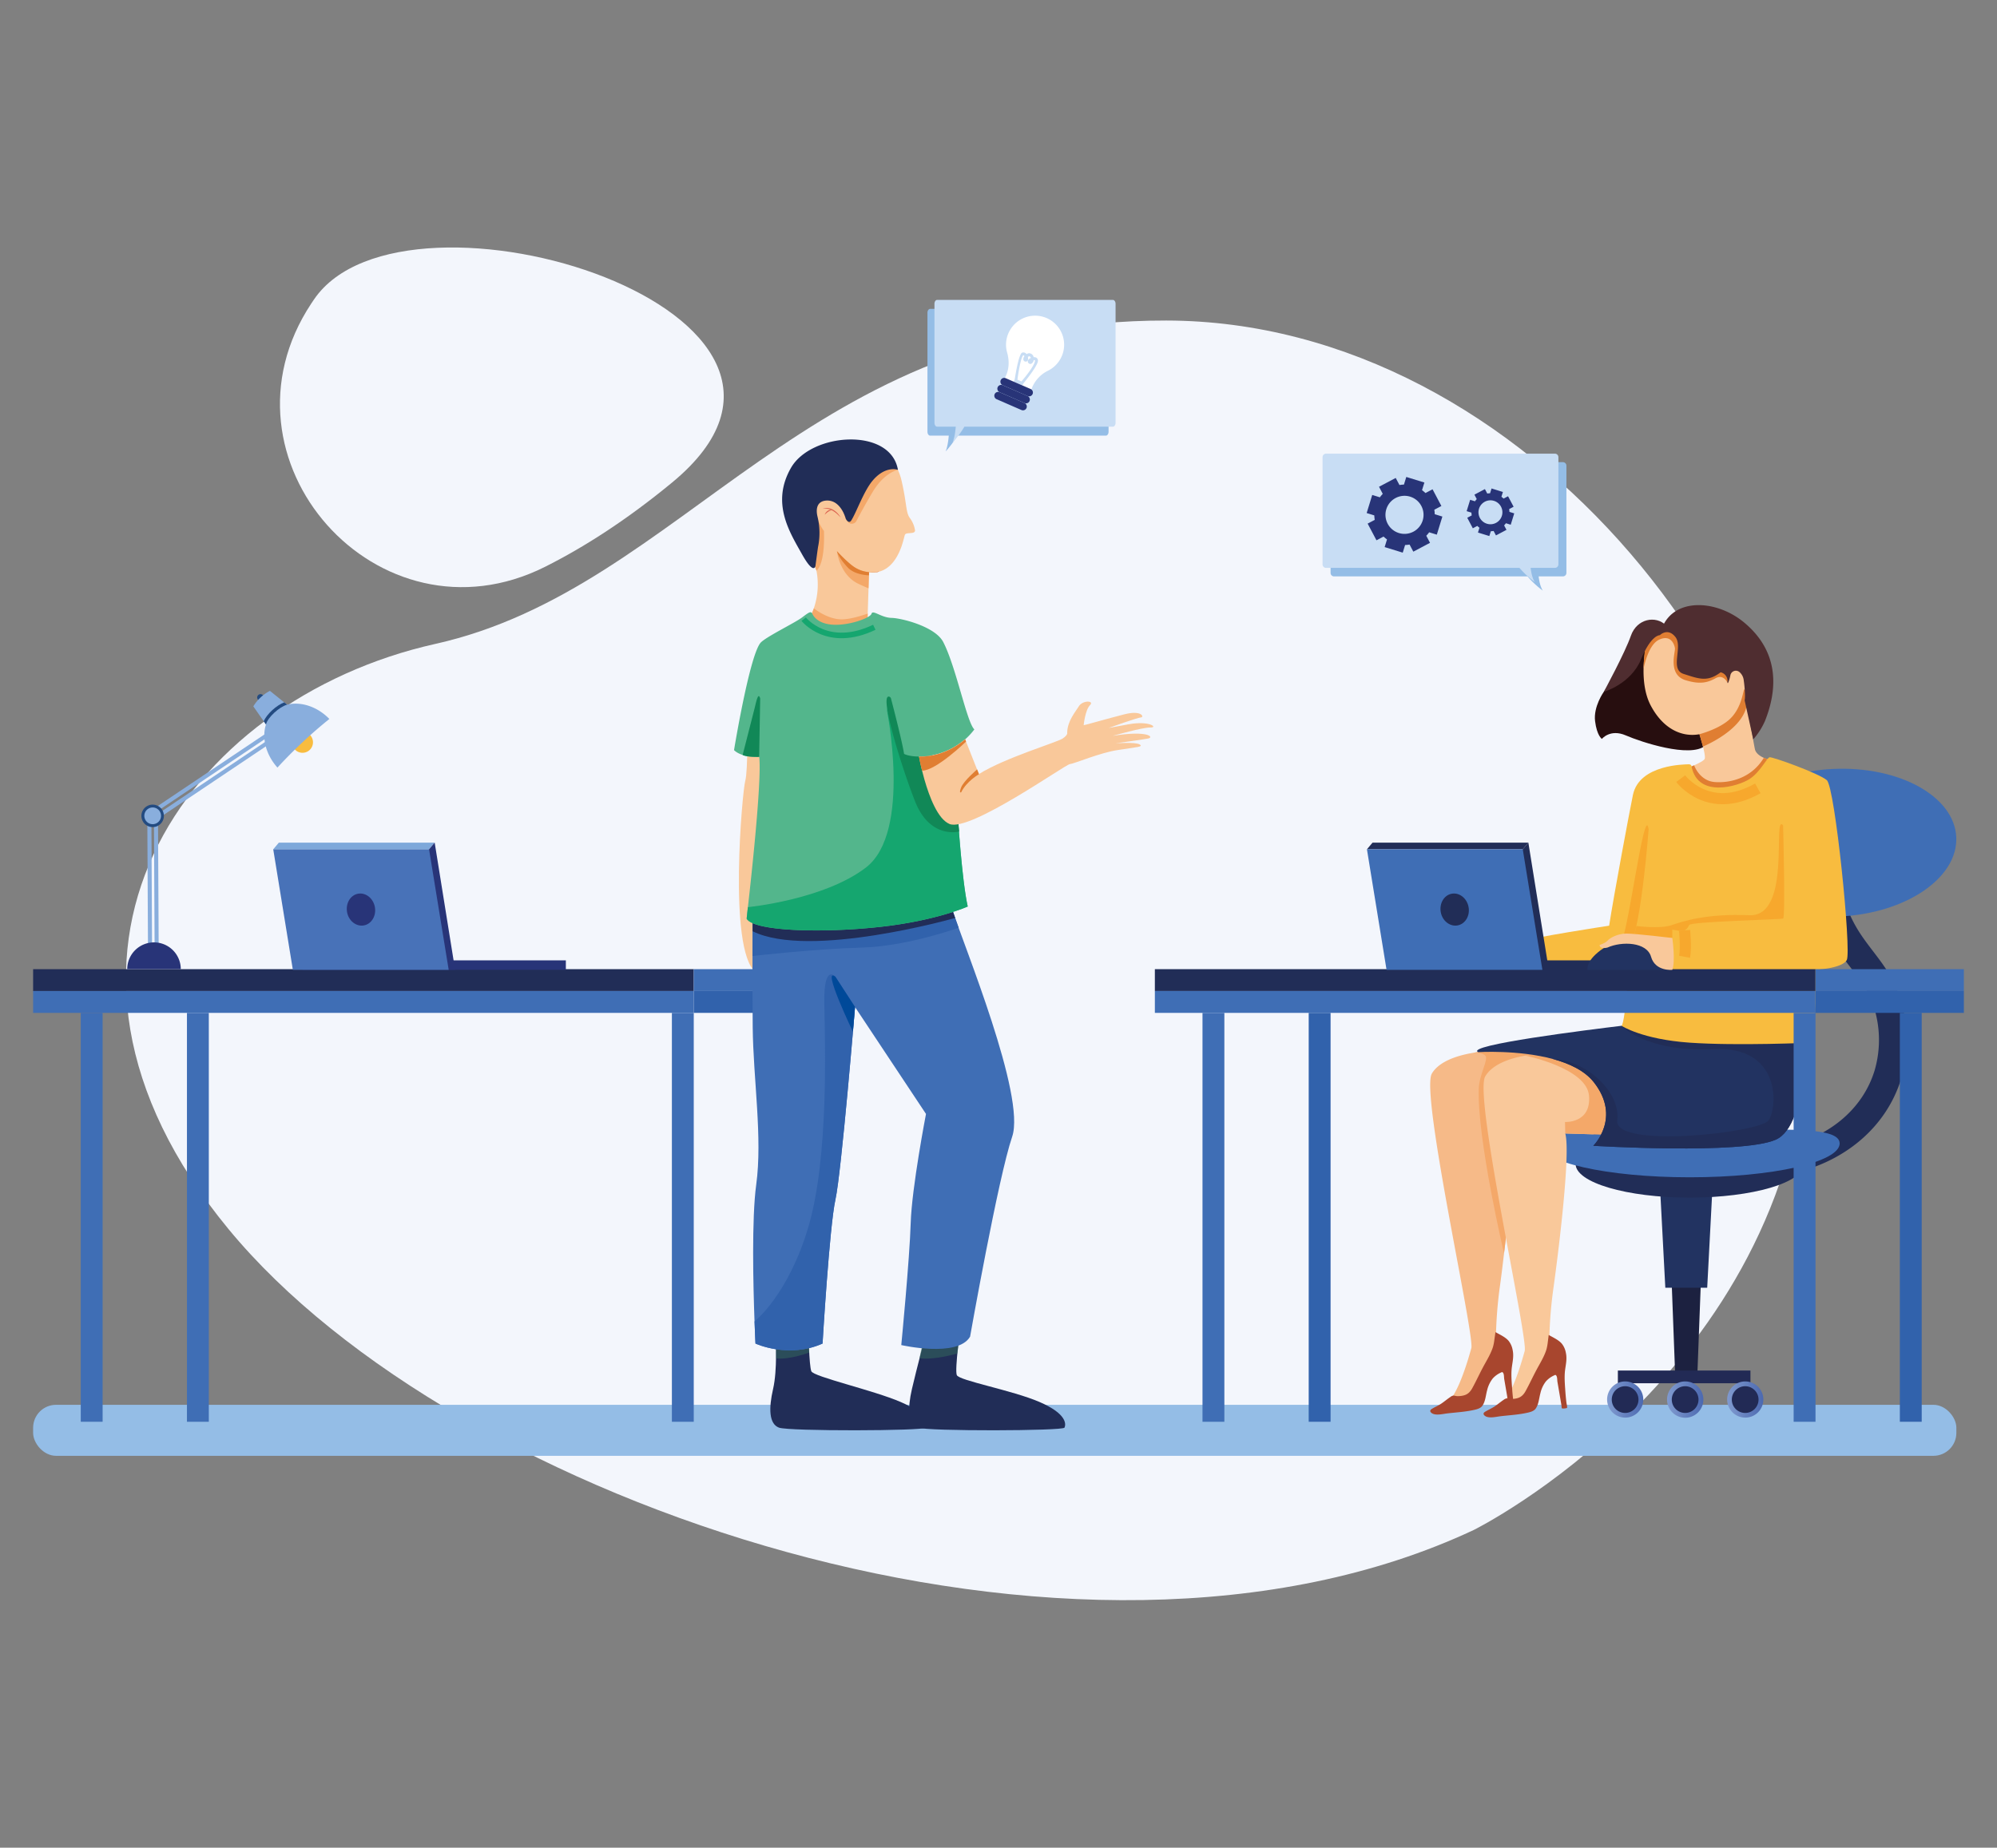 <svg xmlns="http://www.w3.org/2000/svg" xmlns:xlink="http://www.w3.org/1999/xlink" id="Layer_1" data-name="Layer 1" viewBox="0 0 1435 1328"><rect x="0" y="0" width="1435" height="1328" fill="#808080" stroke="none"/><defs><style>.cls-1{fill:#f3f6fc;}.cls-2{fill:#94bde6;}.cls-3{fill:#1c2140;}.cls-4{fill:#223361;}.cls-5{fill:#212d57;}.cls-6{fill:#3f6eb5;}.cls-7{fill:#222a55;}.cls-8{fill:url(#linear-gradient);}.cls-9{fill:url(#linear-gradient-2);}.cls-10{fill:url(#linear-gradient-3);}.cls-11{fill:#f6ba88;}.cls-12{fill:#f4a869;}.cls-13{fill:#f9c89a;}.cls-14{fill:#a8462e;}.cls-15{fill:url(#linear-gradient-4);}.cls-16{fill:#270e0f;}.cls-17,.cls-24{fill:#f8bc3f;}.cls-18{fill:#e07e32;}.cls-19{fill:#4f2d30;}.cls-20{fill:#f7a82d;}.cls-21,.cls-38{fill:none;stroke-miterlimit:10;}.cls-21{stroke:#f7a82d;stroke-width:8px;}.cls-22{fill:#3162ac;}.cls-23,.cls-26{fill:#89aedd;}.cls-24,.cls-25,.cls-26,.cls-28{fill-rule:evenodd;}.cls-25,.cls-27{fill:#234b81;}.cls-28,.cls-29{fill:#283478;}.cls-30{fill:#7ea8da;}.cls-31{fill:#4872b8;}.cls-32{fill:#366c5c;opacity:0.51;}.cls-33{fill:#dc6350;}.cls-34{fill:#53b68c;}.cls-35{fill:#15a66f;}.cls-36{fill:#118857;}.cls-37{fill:#004999;}.cls-38{stroke:#15a66f;stroke-width:4px;}.cls-39{fill:#c8ddf4;}.cls-40{fill:#fff;}</style><linearGradient id="linear-gradient" x1="1154.73" y1="1005.94" x2="1180.83" y2="1005.94" gradientUnits="userSpaceOnUse"><stop offset="0" stop-color="#809acf"></stop><stop offset="1" stop-color="#4c69b0"></stop></linearGradient><linearGradient id="linear-gradient-2" x1="1197.86" y1="1005.94" x2="1223.96" y2="1005.94" xlink:href="#linear-gradient"></linearGradient><linearGradient id="linear-gradient-3" x1="1241" y1="1005.94" x2="1267.1" y2="1005.94" xlink:href="#linear-gradient"></linearGradient><linearGradient id="linear-gradient-4" x1="1095.51" y1="695.59" x2="1048.48" y2="685.01" gradientUnits="userSpaceOnUse"><stop offset="0" stop-color="#f18ba0"></stop><stop offset="0.44" stop-color="#f294a8"></stop><stop offset="1" stop-color="#f29aad"></stop></linearGradient></defs><path class="cls-1" d="M1059,1099.66S1285,987.83,1299.58,746.13,1097.33,230.71,838,230.38,492.49,422.68,312.79,462.81,1.9,686.39,164.14,883.32,773.65,1233.51,1059,1099.66Z"></path><path class="cls-2" d="M794.66,222H668.38c-1.06,0-1.93,1.26-1.93,2.79v85.54c0,1.53.87,2.78,1.93,2.78h13.39c-.33,3.93-1,8.32-2.27,11.35a66.72,66.72,0,0,0,8.43-11.35H794.66c1.06,0,1.93-1.25,1.93-2.78V224.74C796.59,223.21,795.72,222,794.66,222Z"></path><path class="cls-2" d="M958.59,332.17h164.49a2.52,2.52,0,0,1,2.51,2.51v77.1a2.52,2.52,0,0,1-2.51,2.51h-17.45c.43,3.54,1.27,7.49,3,10.23a69,69,0,0,1-11-10.23h-139a2.52,2.52,0,0,1-2.51-2.51v-77.1A2.52,2.52,0,0,1,958.59,332.17Z"></path><rect class="cls-2" x="23.8" y="1009.7" width="1382" height="36.66" rx="16.48"></rect><polygon class="cls-3" points="1222.28 919.4 1219.54 991.89 1203.88 991.89 1201.14 919.4 1222.28 919.4"></polygon><polygon class="cls-4" points="1192.09 838.75 1231.32 838.75 1226.76 925.54 1196.66 925.54 1192.09 838.75"></polygon><path class="cls-5" d="M1224.42,852.46c9-1.63,18.41-2.69,27.52-3.71,10.78-1.21,21.93-2.47,33-4.69,40.29-8.12,70.68-33.93,81.3-69.06a98.49,98.49,0,0,0-1-58.2c-4.42-13.65-12-23.55-19.32-33.13-2.83-3.71-5.76-7.54-8.44-11.52-6.84-10.17-17.34-29.59-10.81-45.44l-18.44-7.61c-9.58,23.22,1.62,47.72,12.69,64.19,3,4.48,6.14,8.56,9.15,12.5,6.88,9,12.82,16.76,16.18,27.16a78.21,78.21,0,0,1,.85,46.27c-8.45,28-33.18,48.64-66.14,55.28-10.18,2-20.41,3.2-31.25,4.42-9.43,1.06-19.18,2.16-28.83,3.9Z"></path><ellipse class="cls-5" cx="1214.18" cy="836.61" rx="81.98" ry="24.17"></ellipse><path class="cls-6" d="M1106.43,821.82c0,13.45,48.24,24.35,107.75,24.35s107.76-10.9,107.76-24.35-48.24-9.38-107.76-9.38S1106.43,808.38,1106.43,821.82Z"></path><ellipse class="cls-6" cx="1319.63" cy="605.64" rx="86.21" ry="53.07" transform="translate(-27.18 63.12) rotate(-2.71)"></ellipse><rect class="cls-7" x="1162.56" y="985.06" width="95.27" height="9.14"></rect><path class="cls-8" d="M1180.83,1005.94a13,13,0,1,1-13-13.05A13.05,13.05,0,0,1,1180.83,1005.94Z"></path><path class="cls-7" d="M1177.38,1005.94a9.6,9.6,0,1,1-9.6-9.6A9.6,9.6,0,0,1,1177.38,1005.94Z"></path><path class="cls-9" d="M1224,1005.94a13.05,13.05,0,1,1-13-13.05A13,13,0,0,1,1224,1005.94Z"></path><path class="cls-7" d="M1220.51,1005.94a9.6,9.6,0,1,1-9.6-9.6A9.6,9.6,0,0,1,1220.51,1005.94Z"></path><path class="cls-10" d="M1267.1,1005.94a13,13,0,1,1-13-13.05A13,13,0,0,1,1267.1,1005.94Z"></path><path class="cls-7" d="M1263.65,1005.94a9.6,9.6,0,1,1-9.6-9.6A9.6,9.6,0,0,1,1263.65,1005.94Z"></path><path class="cls-11" d="M1066.06,755.82s-28.87,1.59-37.19,15.85,30.91,188,28.39,197.28-10.43,36.06-18.53,39.86,22.85-4.59,36.17-25.82a33.82,33.82,0,0,0,0-19.64,309.74,309.74,0,0,1,2.88-38.68c2.87-20.25,12.07-98.69,7.58-106.17,0,0,13.61-1.31,21.2-5.32,0,0,44.65-31.5,33.5-38S1128.9,751.84,1066.06,755.82Z"></path><path class="cls-12" d="M1058,756.8s6.35-.91,9.19,1.78-4.24,13.41-4.6,23.92c-1.2,36,18.13,118.61,18.18,118.15s2.94-23.11,2.94-23.11,24.83-119.66,23.93-122.32-40.48,0-40.48,0Z"></path><path class="cls-13" d="M1103,757.88s-27.45,1.57-35.77,15.82,30.91,188,28.39,197.28-10.43,36.06-18.53,39.86,22.85-4.59,36.17-25.82a33.82,33.82,0,0,0,0-19.64,309.74,309.74,0,0,1,2.88-38.68c2.87-20.25,12.77-97.31,8.63-112l20.15.56s38.15-31.58,27-38.13S1121.89,752.2,1103,757.88Z"></path><path class="cls-12" d="M1096.08,758.73s44.14,8.88,45.76,28.84-17.26,18.85-17.26,18.85l.18,8.24,26.74.87s40.91-38.26,15.36-47.76S1104,757.71,1104,757.71Z"></path><path class="cls-4" d="M1275.9,819.2c-24.83,10.79-131,4.33-131,4.33s20.51-20.17.36-45.72c-6.52-8.27-17.54-13.45-29.45-16.67h0c-24.88-6.73-53.67-4.92-53.67-4.92-9.68-5,79.74-16.13,103.08-18.94l5.48-.64L1296.16,735S1300.73,808.4,1275.9,819.2Z"></path><path class="cls-5" d="M1275.9,819.2c-24.83,10.79-131,4.33-131,4.33s20.51-20.17.36-45.72c-6.52-8.27-17.54-13.45-29.45-16.67,23.82.89,48.88,23.6,46.28,44.12s102.28,9,108.76,0,9.36-53.62-39.54-51.22-66.09-16.76-66.09-16.76l5.48-.64L1296.16,735S1300.73,808.4,1275.9,819.2Z"></path><path class="cls-14" d="M1112.22,964.58a34.29,34.29,0,0,1-1,5.4c-1.55,5-4.49,9.7-7,14.36-2.68,5-5.06,10.2-7.8,15.21-1.39,2.56-3.1,4.63-6.32,5.45a17.51,17.51,0,0,1-4.57.5c-1,0-2-.45-2.89-.39a4.39,4.39,0,0,0-2.05.94c-2.29,1.5-4.32,3.29-6.58,4.81-2,1.33-4.19,2.27-6.26,3.48-.64.37-1.56.86-1.68,1.61-.18,1.1,1.25,2,2.25,2.36,3,1,7.15-.09,10.21-.44,6.49-.75,13.32-1.11,19.67-2.63,2.08-.5,4.18-1.19,5.35-2.88,2.17-3.16,2.38-7.51,3.35-11a21.52,21.52,0,0,1,3.95-8.48,17.56,17.56,0,0,1,5.8-4.27c.78-.37,1.13-.63,1.64.07.84,1.15.63,3.3.87,4.62.48,2.68,2.76,16.14,2.91,17.1.07.39,0,1.41.29,1.72s-.06.19.79.22a9.11,9.11,0,0,0,2.78-.35c.48-.4-.24-3.09-.33-3.85-.33-2.68-.58-5.37-.77-8.07-.35-5.17-.86-10.5-.16-15.66.58-4.25,1.45-7.88.51-12.17a14.57,14.57,0,0,0-2.9-6.5c-2.3-2.69-6.28-4.45-9.42-6.25Z"></path><path class="cls-14" d="M1073.87,962.55a34.51,34.51,0,0,1-1,5.4c-1.55,5-4.49,9.7-7,14.35-2.68,5-5.06,10.21-7.8,15.22-1.39,2.55-3.1,4.63-6.32,5.44a16.69,16.69,0,0,1-4.57.5c-1,0-2-.44-2.89-.39a4.5,4.5,0,0,0-2,.95c-2.28,1.5-4.32,3.28-6.58,4.8-2,1.33-4.19,2.28-6.26,3.48-.64.38-1.56.87-1.68,1.62-.18,1.09,1.25,2,2.25,2.36,3,1,7.15-.09,10.21-.44,6.49-.75,13.32-1.11,19.67-2.63,2.08-.5,4.18-1.19,5.35-2.89,2.17-3.15,2.38-7.5,3.35-11a21.66,21.66,0,0,1,4-8.48,17.29,17.29,0,0,1,5.8-4.27c.78-.37,1.13-.63,1.64.07.85,1.15.63,3.29.87,4.62.48,2.67,2.76,16.14,2.91,17.1.07.39,0,1.41.29,1.72s-.06.19.79.22a9.43,9.43,0,0,0,2.78-.35c.48-.4-.24-3.09-.33-3.85-.33-2.69-.58-5.38-.77-8.07-.35-5.17-.86-10.5-.16-15.66.58-4.25,1.45-7.88.51-12.18a14.58,14.58,0,0,0-2.9-6.49c-2.3-2.69-6.28-4.45-9.42-6.25Z"></path><polygon class="cls-15" points="1082.06 682.42 1052.69 681.05 1051.03 695.73 1088.65 696.26 1082.06 682.42"></polygon><path class="cls-16" d="M1152.42,497.28s-7.55,10.54-6.23,21.06,4.89,12.75,4.89,12.75,5.92-7.41,17.18-2.53,46,16.3,57,7.47-37.18-85.44-37.18-85.44Z"></path><path class="cls-17" d="M1170.71,690.52s-2.55,43.28-5.48,46.77c0,0,14.64,9.72,48.88,12.12s87.55,0,87.55,0l7.27-68.39Z"></path><path class="cls-13" d="M1274.53,546.77a77.51,77.51,0,0,1-34.68,32.06C1215.64,590,1207.62,554,1207.62,554s5.08-1.84,9.74-3.93c3.72-1.67,7.18-3.5,7.61-4.7,1-2.72-3.78-17.65-3.78-17.65-12.12,2.23-25.81-3.26-35-20.62-8.65-16.35-3.85-39.89-3.85-39.89s4.94-14,13.88-18.57,46.47,7.85,53.66,14,6.55,49.95,6.55,49.95,3.27,19.2,4.58,25.74c.6,3,3.48,5,6.43,6.36A32.14,32.14,0,0,0,1274.53,546.77Z"></path><path class="cls-18" d="M1274.53,546.77a77.51,77.51,0,0,1-34.68,32.06C1215.64,590,1207.62,554,1207.62,554s5.08-1.84,9.74-3.93c.06.17,3.92,11.07,14.64,12,10.1.84,26.19-2.1,35.44-17.38A32.14,32.14,0,0,0,1274.53,546.77Z"></path><path class="cls-18" d="M1221.19,527.69s12.43-3.12,20.52-9.71c11-9,10.81-24.58,12-22.37a5,5,0,0,1,.42.79c8.95,24.31-30.45,40.18-30.45,40.18Z"></path><path class="cls-18" d="M1181.05,480.72s3-17.3,11.24-21c8.48-3.84,10.9,3.62,11.29,6.19s-5.41,19,7.68,23c9.48,2.85,15.13,2.17,21.48-1.42,5.82-3.29,8.64,3.29,8.64,3.29,3.09-12.57-25.56-47-32.3-45.12s-24.81,9.34-24.81,9.34A116.22,116.22,0,0,0,1181.05,480.72Z"></path><path class="cls-19" d="M1192.7,456.53s-6.19-.43-13.5,17.38-26.78,23.37-26.78,23.37,15.13-27.81,19.49-40.31,18-14.67,25.09-7.62Z"></path><path class="cls-17" d="M1312.71,560.73c-5.89-5-39.07-16.85-41.11-16.46S1264.91,555,1257.06,560s-37,14.09-41.54-9.13c0,0,0-1.68-2.28-1.54s-35.22-.09-39.85,22c-2.22,10.61-13.67,71.82-17.1,94h0s-58.81,8.92-60.84,11.19-14,2.7-14,2.7,2.4,14,3.71,17.89h58s12.46-12.63,16.58-21.43l41.88,21.43h101.87s20.07-.76,23.56-7.08S1318.6,565.74,1312.71,560.73Z"></path><path class="cls-20" d="M1184.66,596.06s-4.94,67.67-13.48,85l-6.92-3.37C1169,678.56,1181.73,574.89,1184.66,596.06Z"></path><path class="cls-20" d="M1281.3,593.21s1.74,66.33,0,67-66.1,2.18-67.41,4.58-3.05,5-6.54,4.36-5.67-1-5.67-1v6l-27.72-.82,1.9-7.8s16.66,2.29,25.16-.55,25-8.48,56-7.17S1273.23,583.6,1281.3,593.21Z"></path><path class="cls-21" d="M1210.51,668.73s1.21,12.41,0,18.95"></path><path class="cls-21" d="M1207.71,559.64s20.07,27.05,55.41,7"></path><rect class="cls-5" x="23.8" y="696.58" width="474.72" height="15.71"></rect><rect class="cls-6" x="23.8" y="712.29" width="474.72" height="15.71"></rect><rect class="cls-6" x="498.52" y="696.58" width="106.62" height="15.71"></rect><rect class="cls-22" x="498.52" y="712.29" width="106.62" height="15.71"></rect><rect class="cls-6" x="-81.06" y="867.09" width="293.88" height="15.71" transform="translate(940.83 809.06) rotate(90)"></rect><rect class="cls-6" x="343.73" y="867.09" width="293.88" height="15.71" transform="translate(1365.61 384.28) rotate(90)"></rect><rect class="cls-6" x="-4.74" y="867.09" width="293.88" height="15.71" transform="translate(1017.14 732.75) rotate(90)"></rect><rect class="cls-22" x="420.04" y="867.09" width="293.88" height="15.71" transform="translate(1441.93 307.96) rotate(90)"></rect><rect class="cls-5" x="829.86" y="696.58" width="474.72" height="15.71"></rect><rect class="cls-6" x="829.86" y="712.29" width="474.72" height="15.71"></rect><rect class="cls-6" x="1304.58" y="696.58" width="106.62" height="15.71"></rect><rect class="cls-22" x="1304.58" y="712.29" width="106.62" height="15.71"></rect><rect class="cls-6" x="725.01" y="867.09" width="293.88" height="15.71" transform="translate(1746.89 3) rotate(90)"></rect><rect class="cls-6" x="1149.79" y="867.09" width="293.88" height="15.71" transform="translate(2171.67 -421.78) rotate(90)"></rect><rect class="cls-22" x="801.32" y="867.09" width="293.88" height="15.71" transform="translate(1823.21 -73.32) rotate(90)"></rect><rect class="cls-22" x="1226.1" y="867.09" width="293.88" height="15.71" transform="translate(2247.99 -498.1) rotate(90)"></rect><polygon class="cls-23" points="111.15 691.65 111.15 691.66 109.32 691.67 109.32 691.66 111.15 691.65"></polygon><polygon class="cls-23" points="110.64 593.02 108.81 593.03 109.04 637.93 109.32 691.66 106.39 691.67 106.04 623.81 105.88 593.03 113.56 592.99 113.92 660.88 114.07 691.63 111.15 691.65 110.92 646.76 110.64 593.02"></polygon><rect class="cls-23" x="203.01" y="522.87" height="1.83" transform="translate(-257.48 202.04) rotate(-33.87)"></rect><polygon class="cls-23" points="115.71 583.46 115.04 582.46 115.71 583.46 115.71 583.46"></polygon><polygon class="cls-23" points="203.52 524.55 205.15 526.98 159.97 557.29 117.34 585.89 115.71 583.46 159.31 554.21 203.52 524.55"></polygon><polygon class="cls-23" points="200.87 520.6 202.5 523.03 158.9 552.28 114.69 581.94 115.04 582.46 113.06 579.51 158.25 549.19 200.87 520.6"></polygon><path class="cls-24" d="M218.93,540.9a7.54,7.54,0,1,0-8.94-5.81A7.55,7.55,0,0,0,218.93,540.9Z"></path><path class="cls-25" d="M187.71,503.66a2.4,2.4,0,1,0-2.84-1.85A2.39,2.39,0,0,0,187.71,503.66Z"></path><path class="cls-26" d="M187.22,501.32a30,30,0,0,1,6.74-4.77l12.35,9.93c9.71-2.44,21.58,1.23,30.37,10.27-6.36,5.1-12.84,10.71-19.31,16.77s-12.5,12.16-18,18.17c-8.45-9.37-11.32-21.45-8.25-31l-9.09-13A29.71,29.71,0,0,1,187.22,501.32Z"></path><path class="cls-25" d="M102.87,582.06a8.08,8.08,0,1,1,2.49,11.16A8.09,8.09,0,0,1,102.87,582.06Z"></path><path class="cls-27" d="M189.52,518.44c2.16-5.25,9.26-11.59,14.73-13.62l2.06,1.66c-5.41,1.46-14,9.12-15.2,14.23Z"></path><path class="cls-26" d="M110.93,592.24a6,6,0,1,0-7.08-4.6A6,6,0,0,0,110.93,592.24Z"></path><path class="cls-28" d="M110.67,677.33a19.25,19.25,0,0,1,19.24,19.25H91.42A19.25,19.25,0,0,1,110.67,677.33Z"></path><rect class="cls-5" x="1108.33" y="690.25" width="84.19" height="6.8"></rect><polygon class="cls-5" points="1094.22 610.42 982.25 610.42 986.28 605.64 1098.25 605.64 1094.22 610.42"></polygon><polygon class="cls-5" points="1112.94 697.05 1003.07 697.05 1094.22 610.42 1098.25 605.64 1112.94 697.05"></polygon><polygon class="cls-6" points="1108.33 697.05 996.35 697.05 982.25 610.42 1094.22 610.42 1108.33 697.05"></polygon><path class="cls-5" d="M1055.27,651.85c1.19,6.28-2.31,12.22-7.82,13.27s-11-3.21-12.14-9.49,2.31-12.23,7.82-13.27S1054.08,645.56,1055.27,651.85Z"></path><rect class="cls-29" x="322.42" y="690.25" width="84.19" height="6.8"></rect><polygon class="cls-30" points="308.31 610.42 196.34 610.42 200.37 605.64 312.35 605.64 308.31 610.42"></polygon><polygon class="cls-29" points="327.03 697.05 217.16 697.05 308.31 610.42 312.35 605.64 327.03 697.05"></polygon><polygon class="cls-31" points="322.42 697.05 210.44 697.05 196.34 610.42 308.31 610.42 322.42 697.05"></polygon><path class="cls-29" d="M269.36,651.85c1.19,6.28-2.31,12.22-7.82,13.27s-11-3.21-12.14-9.49,2.31-12.23,7.82-13.27S268.17,645.56,269.36,651.85Z"></path><path class="cls-4" d="M1152.45,681.4s-12.5,7.61-11.73,15.71h60s-14.83-19.83-20.26-20.31S1156,675.53,1152.45,681.4Z"></path><path class="cls-13" d="M1201.68,674.16s2.4,16.57,0,22.9c0,0-12.22,1.31-15.27-9.38s-21-11.3-31.34-6.63c0,0-5.53,1.57-5.62-1.92,0,0,3.79-1,5.62-3s7.27-5.14,13.67-5.14S1201.68,674.16,1201.68,674.16Z"></path><path class="cls-5" d="M557.37,962.88s1.34,21.61-1.86,35.49-2.94,25.08,4.26,27.74,104.32,2.4,105.39,0,1.87-9.87-17.88-18.41S584.59,989.56,583,985.56s-2.14-29.35-2.14-29.35Z"></path><path class="cls-5" d="M665.61,957.55s-7.12,26.94-10.32,40.82-2.94,25.08,4.26,27.74,104.32,2.4,105.39,0,1.86-9.87-17.88-18.41-57.93-15.37-59.53-19.37,2.72-34.85,2.72-34.85Z"></path><path class="cls-32" d="M581.46,972.11s-13.64,5.26-23.83,4.26V960.26l23.83,1.62Z"></path><path class="cls-32" d="M687.92,972.8s-16.06,4.86-27.23,3.44l3.25-16,26.22-2Z"></path><path class="cls-13" d="M650.25,384.36c-.3.72-1,4.19-2.46,8.41,0,.07,0,.13-.07.2-2.49,6.92-7.24,15.77-16.38,18a20,20,0,0,1-6.74.38h-.14l-.07,2.21-.29,9.34L623.53,441l-.3,9.83-43-2.31-1.12-.06a32.91,32.91,0,0,0,3-5h0a47.47,47.47,0,0,0,2.68-6.27,52.43,52.43,0,0,0,1.88-27.06c-.21-1.11-.46-2.25-.75-3.4a64.51,64.51,0,0,0-3.4-10h0a76.42,76.42,0,0,0-3.46-7c-13.33-23.82,12-44.69,28.94-55.3h0c1.8-1.11,3.49-2.13,5-3h0c4.94-2.83,8.34-4.39,8.34-4.39s15.86-5.89,23.8,10.6v0a37.32,37.32,0,0,1,2.74,8c3.72,16.1,3,22.71,5.85,26.57a20.08,20.08,0,0,1,3.77,8.79C657.92,384.39,651.15,382.19,650.25,384.36Z"></path><path class="cls-12" d="M645.24,337.7s-9.69,1.65-18.21,15.95c-5.46,9.18-9.44,16.6-11.6,20.74a3.75,3.75,0,0,1-6,.93,7.59,7.59,0,0,1-1.72-2.49c-4.57-11.13-7.91-38.09,5.19-41.32C630.16,327.25,645.24,337.7,645.24,337.7Z"></path><path class="cls-12" d="M588,374a28.12,28.12,0,0,0,4.05,7.56s1.34,22.73-5.37,28.61l-4.54-11.76Z"></path><path class="cls-12" d="M623.53,441l-.3,9.83-43-2.31,1.93-5h0a47.47,47.47,0,0,0,2.68-6.27c1.49,1.18,10.95,8.34,20.92,7.89C611.34,444.86,618.19,442.88,623.53,441Z"></path><path class="cls-5" d="M645.24,337.7s-8.73-3.36-18.1,7.63c-6.41,7.52-11.59,22.58-15.39,28.67-1.89,3.05-4-1.17-4-1.17s-3.6-14.23-14.59-13c-6.32.73-7,6.39-5.68,11.63a50,50,0,0,1,.42,21.31c-.38,2-1.93,14-1.93,14s-1.1,6.94-9.74-8.55-22.41-36.61-7.82-62S640,306.86,645.24,337.7Z"></path><path class="cls-12" d="M618.79,410a22.91,22.91,0,0,0,5.67,1.3l-.07,2.21-.29,9.34c-1.88-.78-4.2-1.8-7.07-3.14-13.85-6.43-15.6-23.57-15.6-23.57h0l.07.07.27.31c1.45,1.57,7.1,7.61,11.42,10.57a25.8,25.8,0,0,0,5.56,2.89Z"></path><path class="cls-33" d="M631.34,410.94a20,20,0,0,1-6.74.38,18.61,18.61,0,0,0,6.73-.49Z"></path><path class="cls-18" d="M631.34,410.94a20,20,0,0,1-6.74.38h-.14l-.07,2.21c-5-.29-11.41-1.56-15.3-5.75-7-7.56-7.66-11.62-7.66-11.62h0l.07.07.27.31c1.47,1.56,7.17,7.52,11.42,10.57a21.94,21.94,0,0,0,5.56,2.89h0a23.74,23.74,0,0,0,12.54.82Z"></path><path class="cls-33" d="M604,371.89a13.24,13.24,0,0,0-2.27-3.09,13.65,13.65,0,0,0-3.06-2.39,10.08,10.08,0,0,0-3.7-1.25,8,8,0,0,0-3.82.44,11.35,11.35,0,0,1,3.73.14,9.9,9.9,0,0,1,1.76.53,11.46,11.46,0,0,1,1.66.79,18.18,18.18,0,0,1,3,2.16A28,28,0,0,1,604,371.89Z"></path><path class="cls-33" d="M592.66,369.92c.42-.41.82-.79,1.24-1.15a10.87,10.87,0,0,1,1.29-1,7.62,7.62,0,0,1,1.42-.73,12,12,0,0,1,1.6-.48,3.87,3.87,0,0,0-1.76-.09,4.47,4.47,0,0,0-1.66.67,5.37,5.37,0,0,0-1.31,1.2A4.63,4.63,0,0,0,592.66,369.92Z"></path><path class="cls-13" d="M537,518.5s.58,35.47-1.49,42.81-12.38,120.46,7.18,137.18,20.28-134.55,16-152.65S537,518.5,537,518.5Z"></path><path class="cls-6" d="M727.32,817c-10,29.17-30.24,143.71-30.24,143.71-8.89,15.3-49.44,6.05-49.44,6.05s6-61.9,6.76-87.51,11-78.61,11-78.61l-51-76.84s-9.81,119.17-14.08,138.38-9.25,103.51-9.25,103.51c-24.55,11-48.21,0-48.21,0s-.32-6.19-.67-15.85c-.93-25.16-2.13-73.92,1.21-98.34,4.62-33.79-2.13-75.77-2.52-113.11s0-81.82,0-81.82,135.21-28.46,143.39-2.85S737.28,787.78,727.32,817Z"></path><path class="cls-22" d="M614.41,723.75s-9.81,119.17-14.08,138.38-9.25,103.51-9.25,103.51c-24.55,11-48.21,0-48.21,0s-.32-6.19-.67-15.85c0,0,24.51-19.19,38.92-68.81s11.74-130.19,11.21-159.64,8-19.29,8-19.29Z"></path><path class="cls-22" d="M688.86,666.78s-36.6,13.39-69.68,14.28-78.45,6.05-78.45,6.05l.16-30.59,142.5-5Z"></path><path class="cls-5" d="M686.35,659.78s-104.71,29.82-145.53,9.54l.07-12.8,142.5-5Z"></path><path class="cls-34" d="M670.05,542.87,676.61,558h0l11.58,26.67s2.93,47.85,7.2,66.88c0,0-22.5,10.19-63,14.65-42.52,4.68-90.88,3-95.86-5.88,0,0,.33-3.38.89-8.3.48-4.25,3.13-27.5,5.34-51.69,2.13-23.34,3.85-47.56,2.8-56.39,0,0-12.29.89-18.1-4.8,0,0,10.86-66.49,18.85-76.9,3.11-4.05,24.66-14.4,30-18.43s6.3-4.64,7.42-2.71c0,0,2.41,7,14.33,7.87s27.31-4.8,28.2-7.87,6.89,2.83,14.33,3c6.85.11,31.32,6.08,37.18,17.32,9.24,17.79,17,58,22.39,62.83A48.81,48.81,0,0,1,670.05,542.87Z"></path><path class="cls-35" d="M695.39,651.54s-22.5,10.19-63,14.65c-42.52,4.68-90.88,3-95.86-5.88,0,0,.33-3.38.89-8.3,0,0,54.56-5.26,84.83-28.48C655.55,597.93,637,508.8,637,508.8l11.13,33.8c7.11,9.61,22.65,13.69,28.44,15.39h0l11.58,26.67S691.12,632.51,695.39,651.54Z"></path><path class="cls-36" d="M546.26,502l-.75,42s-8.77.34-11.87-1.33c0,0,4.79-18.64,8.59-33.59C543.34,504.61,544.78,496.91,546.26,502Z"></path><path class="cls-36" d="M640.25,502.08c1.26,4.78,7.9,30.23,9.4,39.78,0,0,6.17,3.5,20.4,1l18.14,41.79,1,13s-20.73,5.7-31.58-21.51c-8.74-21.91-26.41-77.61-18.63-75.43A1.9,1.9,0,0,1,640.25,502.08Z"></path><path class="cls-13" d="M826.62,522.89c-5.67-.12-26.32,5.85-27,6,25.36-4.14,29.86,1,25.47,1.9s-23.47,3.44-23.47,3.44,13.75-.95,17.07.71-2.49,2.14-2.49,2.14-.47.23-12.92,2-31.19,9.78-34.57,10.14-72,49.09-86.44,43c-8.36-3.51-14.39-19.32-18-31.95-2.59-9.13-3.91-16.6-3.91-16.6,19.39.54,33.11-12.43,33.11-12.43l.64,1.63,9.3,23.48c18.67-11.67,56-22.77,60.12-25.49s3.32-4.27,3.32-4.27c.23-8.42,5.68-14.58,8.41-19s11.38-4.15,7.95-.71-4.51,14.35-4.51,14.35c.83,0,16.72-4.63,29.29-7.83s14.35,2.13,11.86,2.25-22.6,7.36-23.23,7.58l14.69-2.72C826.09,517.91,832.38,523,826.62,522.89Z"></path><path class="cls-18" d="M703.49,556.45s-8.9,5-12.81,13c0,0-1.87,1.15,0-3.56S702.14,553,702.14,553Z"></path><path class="cls-18" d="M694.19,533s-21.54,20.92-31.61,20.92c-2.14-8.58-2.14-10.12-2.14-10.12,19.39.54,33.11-12.43,33.11-12.43Z"></path><path class="cls-37" d="M600.33,702.05l14.08,21.7-1.51,17.83S590,693.87,600.33,702.05Z"></path><path class="cls-38" d="M577.51,445s17.13,21.87,50.75,5.86"></path><path class="cls-19" d="M1253.05,447.21c-20.84-17.17-54.37-18.32-60.35,9.32,0,0,5.74-5.7,11.25,1.36s-4.33,23.23,5.85,26.48,16.62,6,25.61-.45c.35-.25.69-.48,1-.7a6.28,6.28,0,0,1,4.91,6.57c-.14,3.18,1.36-.58,2.12-4.56a4,4,0,0,1,6.42-2.26,9,9,0,0,1,3.08,5.5c.94,6.27,1.21,13.1.71,14.87l6.2,28.07a51,51,0,0,0,8.46-13.31C1277.34,495.4,1278.74,468.39,1253.05,447.21Z"></path><path class="cls-39" d="M799.69,215.56H673.41c-1.06,0-1.93,1.25-1.93,2.79v85.53c0,1.53.87,2.79,1.93,2.79H686.8c-.33,3.93-1,8.32-2.27,11.35A66.72,66.72,0,0,0,693,306.67H799.69c1.06,0,1.93-1.26,1.93-2.79V218.35C801.62,216.81,800.75,215.56,799.69,215.56Z"></path><path class="cls-39" d="M952.84,326.06h164.48a2.52,2.52,0,0,1,2.51,2.51v77.09a2.52,2.52,0,0,1-2.51,2.51h-17.45c.43,3.54,1.28,7.5,3,10.23a69,69,0,0,1-11-10.23h-139a2.52,2.52,0,0,1-2.51-2.51V328.57A2.52,2.52,0,0,1,952.84,326.06Z"></path><path class="cls-40" d="M721.74,272.54l1.34-3.05c2-4.71,2.26-10.28.62-16.12a20.61,20.61,0,0,1,2.7-17.11,20.86,20.86,0,1,1,26.94,30.05A23.68,23.68,0,0,0,742,277.73l-1.29,3.07Z"></path><path class="cls-39" d="M734.7,277.06c.21-.45.43-.89.64-1.34s10.86-13.06,10.5-16.72a2.48,2.48,0,0,0-.86-1.72,3.06,3.06,0,0,0-2.19-.57,3.69,3.69,0,0,0-2-2.53h0a3,3,0,0,0-3.1.35,2.55,2.55,0,0,0-.26-.3,2.8,2.8,0,0,0-2.87-.81c-2.71.81-5.3,19-5.47,19.36l-.67,1.54Zm.57-21.65c.14,0,.32-.1.63.24a1.83,1.83,0,0,1,.26.36,3.08,3.08,0,0,0-.68,2.89,1.7,1.7,0,0,0,1.65,1,1.57,1.57,0,0,0,1.47-1,3.91,3.91,0,0,0,0-2.31,2.75,2.75,0,0,1,.44-.32c.2-.12.56-.29.8-.17a1.56,1.56,0,0,1,.85,1.21,4.85,4.85,0,0,0-1.57,1.06,1.84,1.84,0,0,0,.12,2.78,1.75,1.75,0,0,0,1.79.31,3.41,3.41,0,0,0,1.74-2.58,1.68,1.68,0,0,1,.8,0,.55.55,0,0,1,.09.27c.24,2.56-5.28,9.91-9.67,15l-2.89-1.26C732.18,264.64,734,256.15,735.27,255.41Z"></path><path class="cls-29" d="M719.09,273.26h0a2.75,2.75,0,0,0,1.43,3.61l17.87,7.77a2.74,2.74,0,0,0,3.61-1.42h0a2.75,2.75,0,0,0-1.42-3.61l-17.88-7.77A2.75,2.75,0,0,0,719.09,273.26Z"></path><path class="cls-29" d="M716.91,278.29h0a2.74,2.74,0,0,0,1.42,3.61l17.88,7.77a2.74,2.74,0,0,0,3.6-1.42h0a2.74,2.74,0,0,0-1.42-3.61l-17.87-7.77A2.74,2.74,0,0,0,716.91,278.29Z"></path><path class="cls-29" d="M714.72,283.32h0a2.75,2.75,0,0,0,1.42,3.61L734,294.7a2.75,2.75,0,0,0,3.61-1.42h0a2.75,2.75,0,0,0-1.42-3.61l-17.88-7.77A2.75,2.75,0,0,0,714.72,283.32Z"></path><path class="cls-29" d="M987.55,370.44a21.54,21.54,0,0,0,.31,3.21l-5.1,2.69,6.35,12,5.09-2.69a21.34,21.34,0,0,0,2.48,2.06l-1.7,5.5,13,4,1.7-5.5a21.28,21.28,0,0,0,3.21-.31l2.69,5.1,12-6.35-2.69-5.09a21.42,21.42,0,0,0,2.07-2.48l5.5,1.7,4-13-5.49-1.7a21.41,21.41,0,0,0-.31-3.21l5.09-2.69-6.34-12-5.1,2.69a21.32,21.32,0,0,0-2.47-2.07l1.69-5.49-13-4-1.69,5.49a21.54,21.54,0,0,0-3.22.31l-2.69-5.09-12,6.34,2.69,5.1a21.51,21.51,0,0,0-2.06,2.48l-5.5-1.7-4,13Zm8.63-4.45a13.68,13.68,0,1,1,9,17.11A13.68,13.68,0,0,1,996.18,366Zm61.17,2.46a12.35,12.35,0,0,0,.2,2l-3.21,1.69,4,7.56,3.21-1.7a12.86,12.86,0,0,0,1.55,1.3l-1.06,3.46,8.16,2.52,1.07-3.46a13.41,13.41,0,0,0,2-.19l1.7,3.2,7.55-4-1.69-3.2a14.14,14.14,0,0,0,1.3-1.56l3.45,1.07,2.52-8.16-3.45-1.07a15,15,0,0,0-.2-2l3.2-1.69-4-7.55-3.21,1.69a12.22,12.22,0,0,0-1.56-1.3l1.07-3.46-8.16-2.52-1.07,3.46a13.67,13.67,0,0,0-2,.19l-1.69-3.2-7.55,4,1.69,3.2a14.93,14.93,0,0,0-1.3,1.56l-3.45-1.07-2.52,8.17Zm5.43-2.79a8.6,8.6,0,1,1,5.68,10.76A8.61,8.61,0,0,1,1062.78,365.66Z"></path><path class="cls-1" d="M223.74,218.05c-74.13,111.86,48.09,249.53,168,189.3C419.4,393.46,450,374,482.94,346.82,631.39,224.52,291,119.32,225.68,215.17,225,216.13,224.38,217.09,223.74,218.05Z"></path></svg>